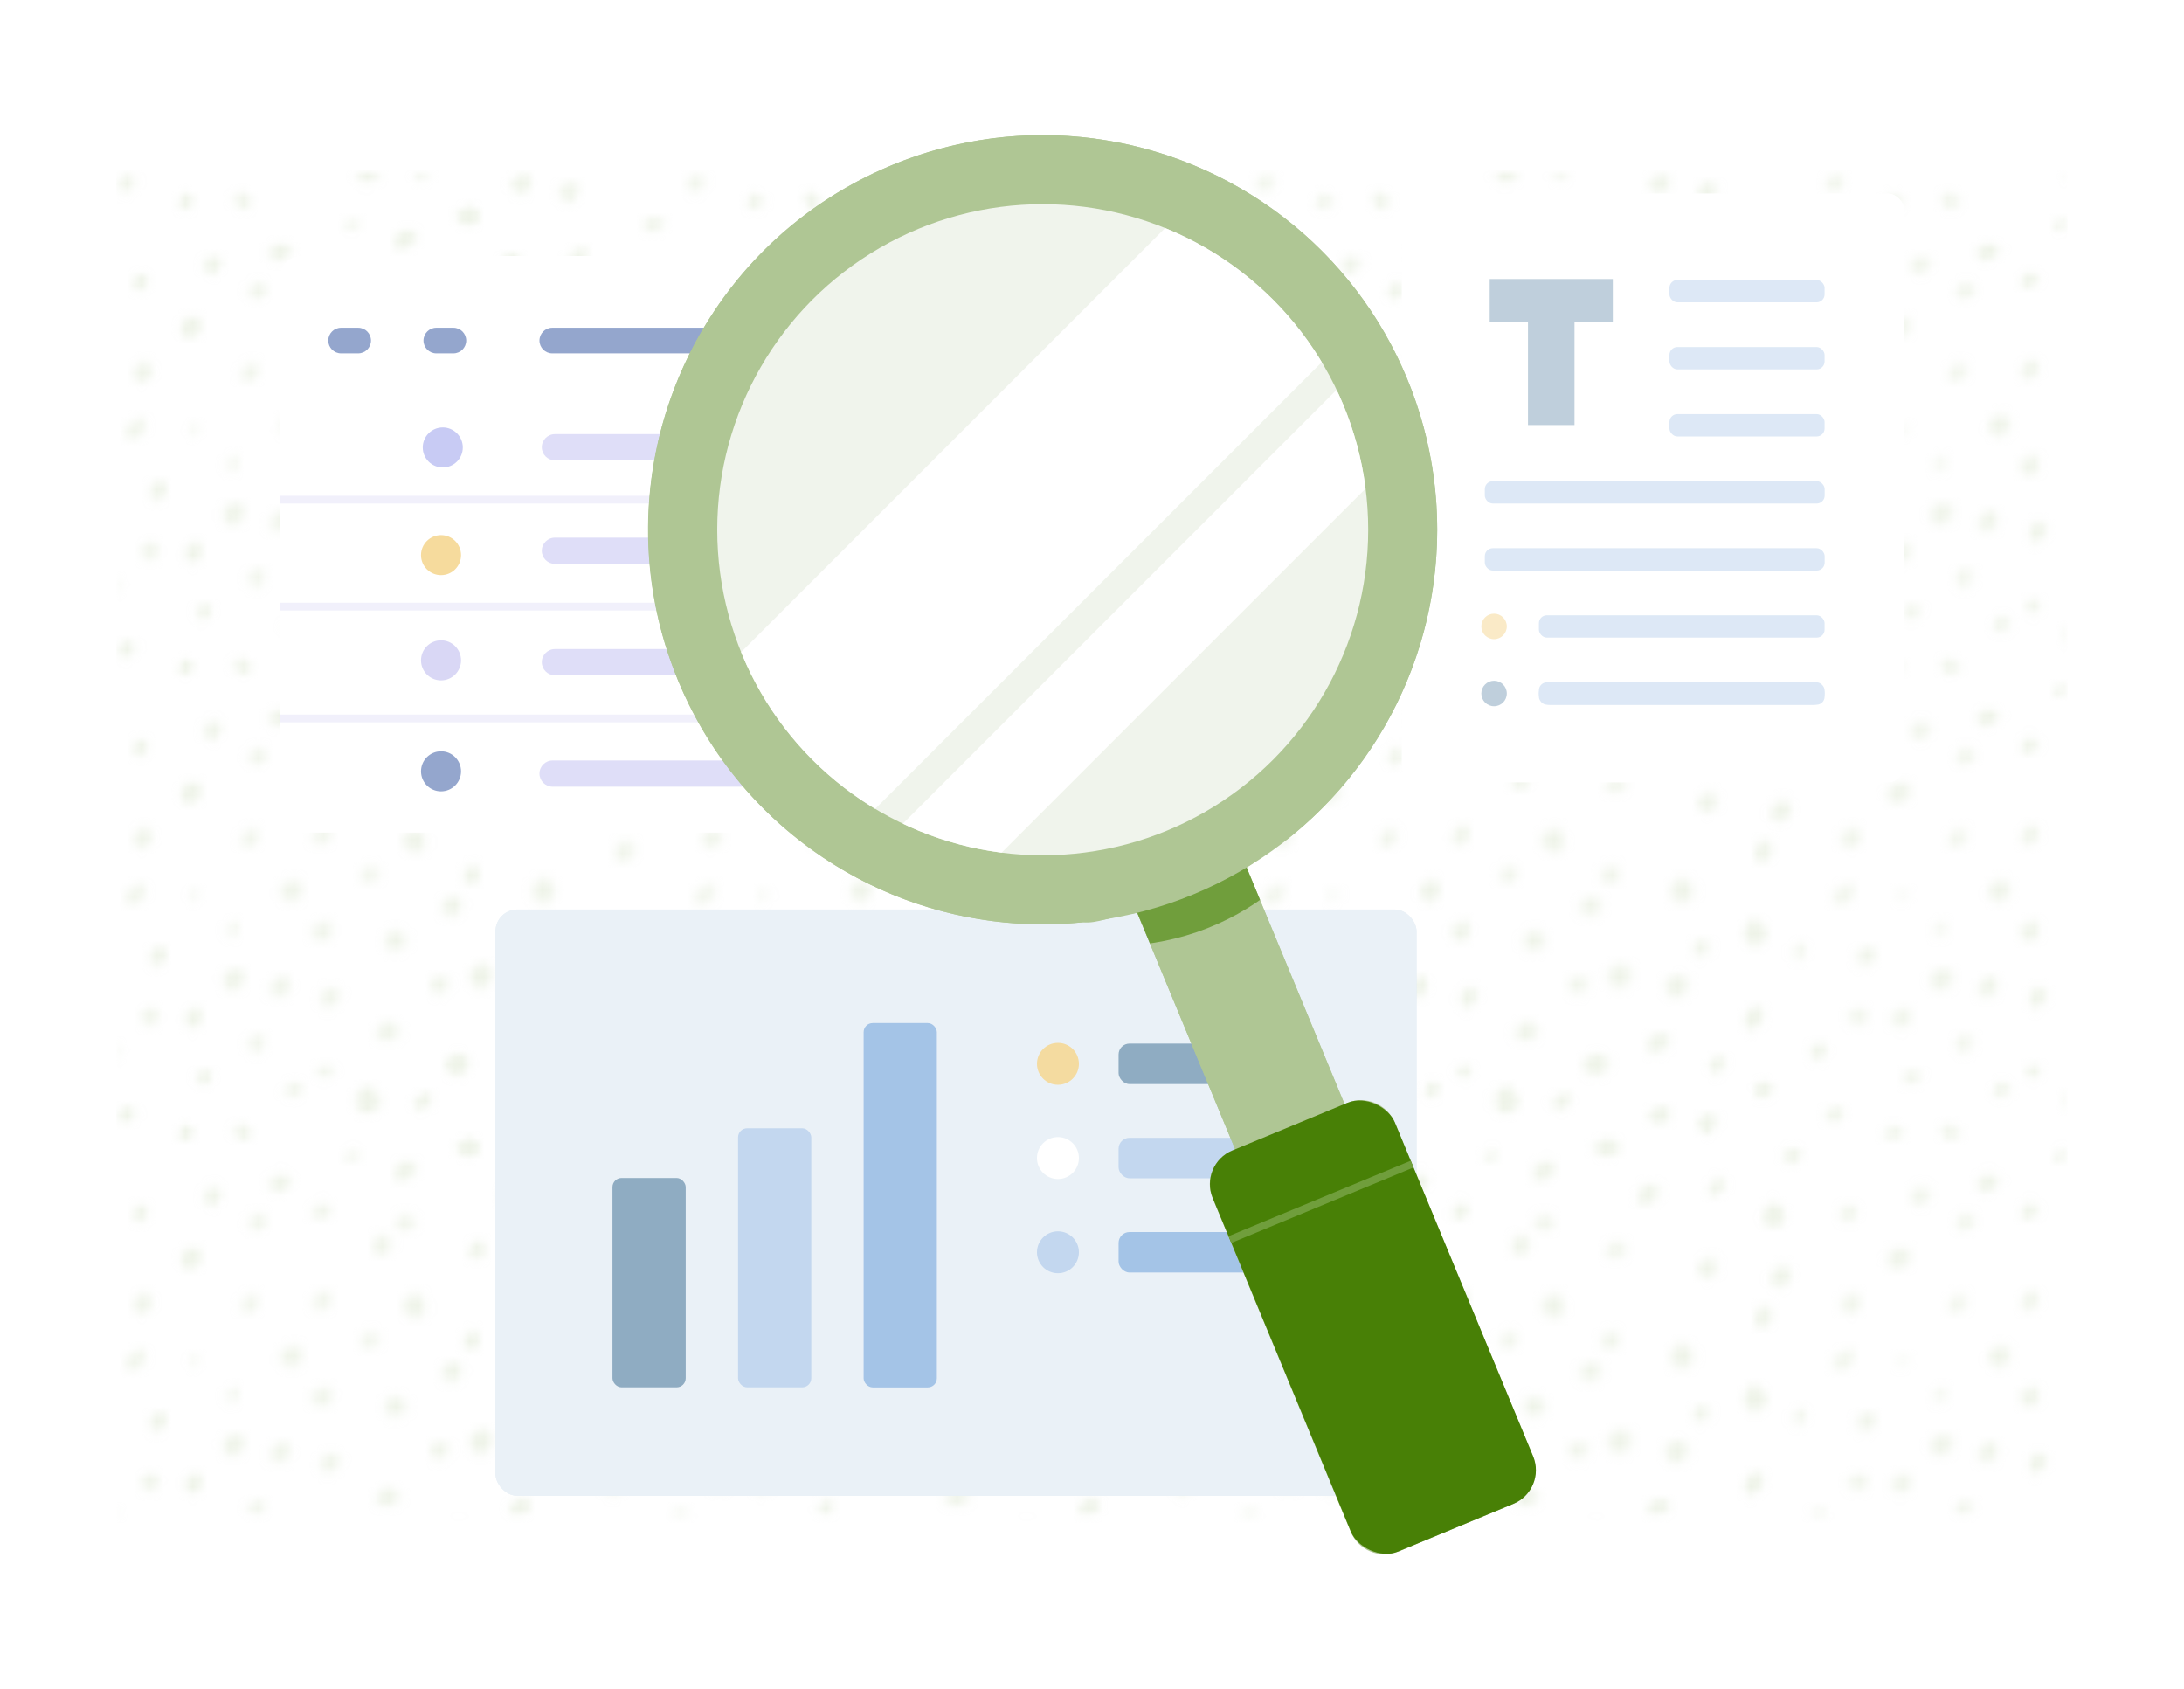 <?xml version="1.0" encoding="UTF-8"?><svg id="a" xmlns="http://www.w3.org/2000/svg" xmlns:xlink="http://www.w3.org/1999/xlink" viewBox="0 0 300 232"><defs><filter id="c" color-interpolation-filters="sRGB" filterUnits="userSpaceOnUse"><feColorMatrix values="-1 0 0 0 1 0 -1 0 0 1 0 0 -1 0 1 0 0 0 1 0"/></filter><pattern id="d" x="0" y="0" width="169.81" height="138.39" patternTransform="translate(-11452.82 -12170.99) rotate(-180) scale(.46)" patternUnits="userSpaceOnUse" viewBox="0 0 169.81 138.39"><g><rect width="169.81" height="138.39" fill="none"/><path d="M152.4,44.36c-.31-2.16-2.73-2.87-2.78-4.9,.22-2.41,3.15-4.31,5.42-3.4,.33,1.06,1.73,1.71,1.21,3.1,.57,3.88-.9,3.82-3.86,5.21Z"/><path d="M78.02,93.21c-1.74-1.25-4.64-3.82-1.87-5.71,1.45-1.3,2.71-1.76,4.5-.82,1.85,.78,1.59,4.26,.31,5.53-.29,1.35-1.78,1.07-2.85,.87-.03,.04-.06,.08-.09,.12Z"/><path d="M129.93,50.97c-1.77,4.3-9.06,3.21-6.42-2.03,.7-.9,1.81-1.62,2.87-1.9,1.64,.73,4.41,1.5,3.55,3.94Z"/><path d="M98.61,99.23c2-.08,4.78-1.1,5.04,2,.77,2.04-1.3,4.24-3.11,4.73-3.22-.94-4.35-4.24-1.93-6.73Z"/><path d="M71.16,2.56c2-.08,4.78-1.1,5.04,2,.77,2.04-1.3,4.24-3.11,4.73-3.22-.94-4.35-4.24-1.93-6.73Z"/><path d="M122.58,77.56c-1.77,3.77-7.81,3.62-6.24-1.62,.04-1.07,.93-1.4,1.61-2.06,.8-.93,1.73,.12,2.66-.11,1.7-.12,2.1,2.52,1.98,3.79Z"/><path d="M139.14,113.86c2.28,.64,4.38,2.53,2.98,5.01-.98,.27-2.55,2.18-3.72,1.95-3.01-1.06-3.17-7.32,.73-6.96Z"/><path d="M103.41,70.49c.2,.34,.17,.72,.73,.93,1.33,.68,1.19,2.43,1.07,3.75-.35,1.29-2.56,1.08-3.61,1.72-1.23,.42-1.59,.25-2.07-.92-1.63-2.8,.74-5.83,3.89-5.48Z"/><path d="M26.12,74.97c-.69,2.02-1.48,3.95-3.85,3.81-2.17,.98-2.5-1.83-2.59-3.42,.6-1.33,1.98-2.01,3.38-2.64,1.56-.57,2.02,1.52,3.06,2.25Z"/><path d="M38.91,130.6c-.69,2.02-1.48,3.95-3.85,3.81-2.17,.98-2.5-1.83-2.59-3.42,.6-1.33,1.98-2.01,3.38-2.64,1.56-.57,2.02,1.52,3.06,2.25Z"/><path d="M4.45,99.15c1.86,.11,3.47,.94,4.44,2.61-2.15,5.97-10.24,3.39-4.44-2.61Z"/><path d="M119.73,26.86c.12-1.05,.22-1.93,.31-2.71,1.52-1.02,4.22-1.74,5.47-.11,1.29,.71,1.04,1.69,1.04,2.8-1.19,.5-2.48,.67-3,1.97-1.38-.65-2.96-.8-3.82-1.95Z"/><path d="M104.43,57.99c.74-3.19,2.62-3.81,5.6-4.24,.23,.68,.23,1.33,.36,1.9,.67,.59,.08,1.23,.11,1.83,0,.16-.16,.42-.3,.47-1.8,1.48-2.21,2.21-4.72,1.72-.25-.57-.5-1.14-.75-1.71-.1,.01-.2,.02-.3,.03Z"/><path d="M138.75,19.96c.74-3.19,2.62-3.81,5.6-4.24,.23,.68,.23,1.33,.36,1.9,.67,.59,.08,1.23,.11,1.83,0,.16-.16,.42-.3,.47-1.8,1.48-2.21,2.21-4.72,1.72-.25-.57-.5-1.14-.75-1.71-.1,.01-.2,.02-.3,.03Z"/><path d="M74.13,123.98c-.19,6.92-6.82,5.13-6.1,2.59,.03-1.38,.95-2.07,1.88-2.92,1.13-1.32,2.71,.13,4.23,.34Z"/><path d="M76.19,66.51c.17-1.21,.33-2.37,.49-3.56,1.61-.2,2.52-2.14,4.13-1.91,3.03,2.73-1.36,8.73-4.63,5.47Z"/><path d="M107.87,14.01c.17-1.21,.33-2.37,.49-3.56,1.61-.2,2.52-2.14,4.13-1.91,3.03,2.73-1.36,8.73-4.63,5.47Z"/><path d="M149.49,57.65c.69,.57,.53,1.42,.82,2.09,.03,.65-.81,1.26-.87,1.89-2.96,4.93-10.45-4.14,.05-3.99Z"/><path d="M145.07,90.4c-2.07-.64-4.05-2.31-2.78-4.59,.41-1.26,1.76-.53,2.67-1.01,2.32-.85,3.32,1.39,2.7,3.3-.23,1.31-1.72,1.41-2.59,2.29Z"/><path d="M90.18,128.1c.33-.41,.57-1.49,1.19-1.67,.99,.46,1.53-1.65,2.28-.76,.87,1.32,3.98,2.74,1.44,4.18-2.55,2.29-5.17,2.29-4.92-1.75Z"/><path d="M75.88,117.03c-.23-.12-.5-.39-.77-.37-1.4-.01-1.84-2.16-1.27-3.2,1.01-1.69,1.53-2.86,3.75-2.02,.45-.03,1.13,.27,1.23,.68,.58,2.43-.64,4.12-2.95,4.91Z"/><path d="M130.65,95.54c.79,1.53,.2,4.03-1.6,4.14-1.03,.18-1.04,.15-1.7,.71-3.17-.48-2.43-2.6-1.26-4.7,.17-.41,.49-.77,.89-.6,1.19,.51,2.47,.09,3.68,.46Z"/><path d="M110.7,35.76c-8.05,6.93-7.57-3.49-3.02-3.13,.96,.34,2.38,1.03,2.27,2.34-.03,.18,.39,.43,.75,.79Z"/><path d="M50.48,114.9c3.87,2.32,2.47,4.45-.84,6.01-4.46-1.22-2.21-4.56,.84-6.01Z"/><path d="M5.62,15.56c.81-1.79,5.51-5.25,5.82-1.49,.41,1.04,.53,2.21-.67,2.76-2.17,1.64-3.83,1.01-5.15-1.28Z"/><path d="M148.58,132.34c2.94-.13,3.24,2.5,2.69,4.56-.95,.53-1.87,1.04-2.69,1.49-3.28-.58-2.16-4.76,0-6.06Z"/><path d="M92.53,29.35c.75,.55,2.15,.85,2.26,1.9,.02,.49,.13,.95,.63,1.3,.91,1.04-.72,1.98-1.44,2.85-.2,.06-.81-.29-1.08,.38-.03,.08-.29,.11-.43,.09-.55-.43-1.61,.02-1.81-.86-.85-2.13,1.04-3.87,1.87-5.66Z"/><path d="M169.56,88.93c.07,.97,.75,2.61-.7,2.7-1.41,.14-2.3,1.58-3.77,1.18-.34-.59-.66-1.16-1.06-1.85,.19-.81,.32-1.77,1.24-2.37-.08-.9,.66-.9,1.19-1.03,1.21-.46,2.2,.8,3.1,1.38Z"/><path d="M32.36,63.77c.2-1.01,1.26-.97,1.71-1.86,.47-.7,.97-.61,1.59-.18,1.66,.22,1.48,1.6,1.66,2.71-1.16,3.29-5.8,4.19-4.96-.67Z"/><path d="M50.77,104.06c-.31-.05-.62-.1-1.04-.16-1.11-2.48,.01-3.58,2.03-5.01,1.61-.45,5-.09,3.14,2.29-1.09,1.48-2.89,1.54-4.14,2.88Z"/><path d="M161.69,71.65c.39-.96,.18-2.19,1.49-2.43,.8-.33,.93-1.51,1.87-1.67l1.39,.41c2,3.64-1.8,7.36-4.75,3.69Z"/><path d="M44.31,85.28c-5.32-2.05,3.07-7.91,3.55-3.41,.11,2.18-1.39,3.58-3.55,3.41Z"/><path d="M164.51,118.47c-.01-.54,.49-.79,.97-1.05,.42-1.47,2.25-1.02,3.37-.86,2.95,3.33-5.58,8-4.34,1.91Z"/><path d="M30.49,13.68c-5.61,.64-4.25-2.37-1.42-5.25,.19-.38,.63-.41,.9-.08,2.81,3.2,1.34,2.04,.52,5.33Z"/><path d="M120.09,109.04c-1.83-2.74,.73-4.97,3.52-4.48,2.38,2.64-.36,5.79-3.52,4.48Z"/><path d="M118.38,132.21c1.76-1.03,6.82-.6,4.02,2.25-.84,1.56-1.84,2.58-3.71,1.71-.71-1.27-1.01-2.54-.31-3.96Z"/><path d="M129.45,76.07c-.38-1.1-.97-1.78,.19-2.52,1.01-1.2,1.23-2.25,3.02-1.57,1.56,.32,2.36,2.3,1.1,3.37-.18,.86-.73,1.03-1.5,.9-1-.11-1.85,.38-2.8-.18Z"/><path d="M164.19,49.74c-.3-.85-.75-1.38,.15-1.95,.79-.93,.96-1.74,2.34-1.21,1.21,.25,1.83,1.78,.85,2.6-.02,1.07-2.64,.81-3.33,.56Z"/><path d="M77.07,45.2c-1.1,.85-4.4-1.34-3.56-2.39,.5-.74,.94-1.96,2.02-1.84,.96,.32,2.04-.74,2.77,.25,.79,.68,1.25,2.14,.09,2.65-.69,.26-1.15,.65-1.31,1.33Z"/><path d="M138.18,36.7c.83,.69,1.31,2.63,.57,3.3-1.29,.62-2.62,2.77-4.13,2.12-1.39-2.65,.95-5.07,3.56-5.42Z"/><path d="M46.01,66.64c.04-.28,.07-.5,.11-.76-1.96-.98-.71-2.26,.59-3.08,1.83-.95,4.96,.75,3.29,2.83-.19,.86-.97,.69-1.58,1.05q-1.15,.58-2.41-.04Z"/><path d="M140.1,5.33c.04-.28,.07-.5,.11-.76-1.96-.98-.71-2.26,.59-3.08,1.83-.95,4.96,.75,3.29,2.83-.19,.86-.97,.69-1.58,1.05q-1.15,.58-2.41-.04Z"/><path d="M16.06,120.34c-1.74-2.97,.92-4.06,3.2-5.21,2.58,2.3-.5,6.29-3.2,5.21Z"/><path d="M64.97,24.34c.48-.26,.63-.6,.5-1.16-.12-1.34,1.5-2.24,2.66-2.45,.88,.43,1.79,.76,1.5,1.95,.11,1.06,.49,2.1-.84,2.53-.86,.37-1.77,.21-2.64,.33-.72,.15-.72-.74-1.17-1.2Z"/><path d="M60.42,51.75c2.19,.52,2.15,3.83,.1,4.59-1.29,.79-2.95-.03-3.18-1.52-.33-1.88,1.81-2.17,3.07-3.07Z"/><path d="M16.27,1.06c2.19,.52,2.15,3.83,.1,4.59-1.29,.79-2.95-.03-3.18-1.52-.33-1.88,1.81-2.17,3.07-3.07Z"/><path d="M87.84,50.96c.42-2.15,2.29-4.72,4.06-1.98,1.49,1.85-.54,2.09-1.02,3.31-.8,1.09-4.08,.65-3.04-1.33Z"/><path d="M87.54,16.02c-.05-2.66,1.52-3.58,3.58-4.71,.5,.36,.94,.68,1.37,.99,.41,1.74-.63,2.47-1.7,3.53-.68,1.18-2.11,.24-3.25,.19Z"/><path d="M55.44,37.87c-2.78,.69-3.53-1.48-2.19-3.61,3.12-3.31,5.33,1.33,2.19,3.61Z"/><path d="M14.79,54.4c2.18-1.1,3.97,1.29,2.98,3.25-.57,1.8-4.56,2.64-3.65-.08,.59-1-.06-2,.67-3.17Z"/><path d="M154.71,107.48c-.46,1.99-3.3,2.47-4.46,.93-.86-3.16,5.61-5.89,4.46-.93Z"/><path d="M169.21,7.18c-.46,1.99-3.3,2.47-4.46,.93-.86-3.16,5.61-5.89,4.46-.93Z"/><path d="M19.1,32.19c-1.72-1.1-1.24-3.93,.59-4.52,3.27,.23,3.71,7.24-.59,4.52Z"/><path d="M49.17,8.46c-1.53-1.81,.07-3.96,1.57-4.95,3.89,1,1.62,6.03-1.57,4.95Z"/><path d="M95.56,82.71c2.98,1.6,.88,5.51-2.02,4.7-1.26-.64-.71-3.21,.04-4.02,.81,.33,1.31-.23,1.97-.68Z"/><path d="M2.95,42.97c.07-.68,.29-1.89,1.2-2.03,.86-.32,3.24-.16,2.81,1.18-.17,1.37-1.66,4.19-3.35,2.86-1.18-.62-1.07-.82-.66-2Z"/><path d="M39.06,30.13c-.58,.96-.92,3.2-2.45,2.23-1.05-.47-1.96-1.55-1.66-2.74,1.2-1.84,4.86-3.14,4.11,.5Z"/><path d="M29.38,47.36c.32-.86,.55-1.47,.78-2.08,2.45-1.45,3.16-1.42,3.5,1.64,.17,1.69-1.47,1.26-2.49,1.76-.79,.3-1.47-.82-1.8-1.32Z"/><path d="M11.19,73.98c.12,1.11-1.75,1.38-2.27,2.4-2.18,1.82-3.67-2.75-2.16-4.21,1.65-2.3,6.37-1.59,4.43,1.82Z"/><path d="M64.88,86.2c-.39-.21-1.22-.46-1.28-.76-.06-1.08,.18-3.21,1.8-2.88,.33,.08,.74-.2,1.2-.34,.16,.66,.71,1.31,.56,1.92-.88,.54-.91,1.99-2.28,2.06Z"/><path d="M23.71,88.82c2.16,1.16-.08,4.84-2,3.31-.58-1.04-.11-2.85,1.32-2.89,.24-.02,.46-.28,.67-.43Z"/><path d="M158.61,21.31c2.16,1.16-.08,4.84-2,3.31-.58-1.04-.11-2.85,1.32-2.89,.24-.02,.46-.28,.67-.43Z"/><path d="M34.44,99.69l1.07,.32c.75,1.81-.95,2.49-2.22,1.63-.2-1.06,.47-1.49,1.16-1.95Z"/></g></pattern><mask id="b" x="15.98" y="23.72" width="268.03" height="184.56" maskUnits="userSpaceOnUse"><g filter="url(#c)"><polygon points="15.98 23.72 284.02 23.72 284.02 208.28 15.98 208.28 15.98 23.72" fill="url(#d)"/></g></mask><filter id="e" filterUnits="userSpaceOnUse"><feOffset dx="0" dy="0"/><feGaussianBlur result="f" stdDeviation="3"/><feFlood flood-color="#000" flood-opacity=".16"/><feComposite in2="f" operator="in"/><feComposite in="SourceGraphic"/></filter><filter id="i" filterUnits="userSpaceOnUse"><feOffset dx="0" dy="0"/><feGaussianBlur result="j" stdDeviation="3"/><feFlood flood-color="#000" flood-opacity=".16"/><feComposite in2="j" operator="in"/><feComposite in="SourceGraphic"/></filter><filter id="k" filterUnits="userSpaceOnUse"><feOffset dx="0" dy="0"/><feGaussianBlur result="l" stdDeviation="3"/><feFlood flood-color="#000" flood-opacity=".16"/><feComposite in2="l" operator="in"/><feComposite in="SourceGraphic"/></filter><filter id="n" filterUnits="userSpaceOnUse"><feOffset dx="0" dy="0"/><feGaussianBlur result="o" stdDeviation="3"/><feFlood flood-color="#000" flood-opacity=".16"/><feComposite in2="o" operator="in"/><feComposite in="SourceGraphic"/></filter><filter id="ae" filterUnits="userSpaceOnUse"><feOffset dx="0" dy="0"/><feGaussianBlur result="af" stdDeviation="3"/><feFlood flood-color="#000" flood-opacity=".16"/><feComposite in2="af" operator="in"/><feComposite in="SourceGraphic"/></filter><filter id="ah" filterUnits="userSpaceOnUse"><feOffset dx="0" dy="0"/><feGaussianBlur result="ai" stdDeviation="7"/><feFlood flood-color="#000" flood-opacity=".15"/><feComposite in2="ai" operator="in"/><feComposite in="SourceGraphic"/></filter><clipPath id="aj"><rect x="167.5" y="113.72" width="16.26" height="74.51" transform="translate(-44.41 78.7) rotate(-22.5)" fill="none"/></clipPath><clipPath id="ak"><rect x="175.04" y="152.46" width="27.09" height="59.61" rx="5" ry="5" transform="translate(-55.39 86.04) rotate(-22.5)" fill="none"/></clipPath><clipPath id="al"><circle cx="143.23" cy="72.75" r="44.71" fill="none"/></clipPath></defs><g mask="url(#b)"><rect x="15.98" y="14.29" width="268.03" height="203.43" fill="#dee8d3" opacity=".5"/></g><g><g><rect x="192.57" y="26.59" width="69" height="80.84" rx="2.25" ry="2.25" fill="#fff" filter="url(#e)"/><path id="g" d="M216.28,58.37v-14.18h5.26v-5.87h-16.91v5.87h5.26v14.18h6.39Z" fill="#004173"/><rect x="229.32" y="38.45" width="21.31" height="3.07" rx="1.09" ry="1.09" fill="#76a4da"/><rect x="229.32" y="47.66" width="21.31" height="3.07" rx="1.09" ry="1.09" fill="#76a4da"/><rect x="229.32" y="56.87" width="21.31" height="3.07" rx="1.09" ry="1.09" fill="#76a4da"/><rect x="203.96" y="66.08" width="46.68" height="3.07" rx="1.09" ry="1.09" fill="#76a4da"/><rect x="203.96" y="75.29" width="46.68" height="3.07" rx="1.09" ry="1.09" fill="#76a4da"/><rect x="211.39" y="84.5" width="39.24" height="3.07" rx="1.09" ry="1.09" fill="#76a4da"/><rect x="211.39" y="93.71" width="39.24" height="3.07" rx="1.09" ry="1.09" fill="#76a4da"/><path id="h" d="M212.92,93.71h36.17c.85,0,1.54,.69,1.54,1.54h0c0,.85-.69,1.54-1.54,1.54h-36.17c-.85,0-1.54-.69-1.54-1.54h0c0-.85,.69-1.54,1.54-1.54Z" fill="#76a4da"/><circle cx="205.23" cy="86.03" r="1.75" fill="#eaac1f"/><circle cx="205.23" cy="95.24" r="1.75" fill="#004173"/><rect x="192.57" y="26.59" width="69" height="80.84" rx="2.25" ry="2.25" fill="#fff" opacity=".75"/></g><g><rect x="68.06" y="124.91" width="126.52" height="80.51" rx="3" ry="3" fill="#d0e0ed" filter="url(#i)"/><rect x="84.13" y="161.78" width="10.06" height="28.75" rx="1.25" ry="1.25" fill="#004173"/><rect x="101.38" y="154.95" width="10.06" height="35.58" rx="1.25" ry="1.25" fill="#76a4da"/><rect x="118.63" y="140.5" width="10.06" height="50.04" rx="1.25" ry="1.25" fill="#3079c8"/><circle cx="145.32" cy="146.1" r="2.88" fill="#e6ac26"/><circle cx="145.32" cy="159.04" r="2.88" fill="#fff"/><circle cx="145.32" cy="171.98" r="2.88" fill="#76a4da"/><rect x="153.65" y="143.32" width="23" height="5.56" rx="1.5" ry="1.5" fill="#004173"/><rect x="153.65" y="156.26" width="23" height="5.56" rx="1.5" ry="1.5" fill="#76a4da"/><rect x="153.65" y="169.2" width="23" height="5.56" rx="1.5" ry="1.5" fill="#3079c8"/><rect x="68.06" y="124.91" width="126.52" height="80.51" rx="3" ry="3" fill="#fff" filter="url(#k)" opacity=".75"/></g><g id="m"><rect id="p" x="38.42" y="35.16" width="104.15" height="79.18" rx="3" ry="3" fill="#fff" filter="url(#n)"/><rect id="q" x="38.42" y="98.14" width="104.15" height="1.06" fill="#dedcf6"/><rect id="r" x="38.42" y="82.78" width="104.15" height="1.06" fill="#dedcf6"/><rect id="s" x="38.42" y="68.09" width="104.15" height="1.06" fill="#dedcf6"/><circle id="t" cx="60.58" cy="76.24" r="2.75" fill="#eaac1f"/><circle id="u" cx="60.58" cy="90.69" r="2.75" fill="#a8a5e8"/><circle id="v" cx="60.82" cy="61.45" r="2.75" fill="#8188e6"/><circle id="w" cx="60.58" cy="105.93" r="2.75" fill="#0c348e"/><path id="x" d="M76.22,73.84h21.63c.99,0,1.8,.81,1.8,1.8h0c0,.99-.81,1.8-1.8,1.8h-21.63c-.99,0-1.8-.81-1.8-1.8h0c0-.99,.81-1.8,1.8-1.8Z" fill="#b7b5ee"/><path id="y" d="M75.9,104.44h39.65c.99,0,1.8,.81,1.8,1.8h0c0,.99-.81,1.8-1.8,1.8h-39.65c-.99,0-1.8-.81-1.8-1.8h0c0-.99,.81-1.8,1.8-1.8Z" fill="#b7b5ee"/><path id="z" d="M76.22,89.14h33.04c.99,0,1.8,.81,1.8,1.8h0c0,.99-.81,1.8-1.8,1.8h-33.04c-.99,0-1.8-.81-1.8-1.8h0c0-.99,.81-1.8,1.8-1.8Z" fill="#b7b5ee"/><path id="aa" d="M76.22,59.62h33.04c.99,0,1.8,.81,1.8,1.8h0c0,.99-.81,1.8-1.8,1.8h-33.04c-.99,0-1.8-.81-1.8-1.8h0c0-.99,.81-1.8,1.8-1.8Z" fill="#b7b5ee"/><path id="ab" d="M75.86,45.01h24.75c.97,0,1.76,.79,1.76,1.76h0c0,.97-.79,1.76-1.76,1.76h-24.75c-.97,0-1.76-.79-1.76-1.76h0c0-.97,.79-1.76,1.76-1.76Z" fill="#0c348e"/><path id="ac" d="M59.93,45.01h2.35c.97,0,1.76,.79,1.76,1.76h0c0,.97-.79,1.76-1.76,1.76h-2.35c-.97,0-1.76-.79-1.76-1.76h0c0-.97,.79-1.76,1.76-1.76Z" fill="#0c348e"/><path id="ad" d="M46.85,45.01h2.35c.97,0,1.76,.79,1.76,1.76h0c0,.97-.79,1.76-1.76,1.76h-2.35c-.97,0-1.76-.79-1.76-1.76h0c0-.97,.79-1.76,1.76-1.76Z" fill="#0c348e"/><rect id="ag" x="38.42" y="35.16" width="104.15" height="79.18" rx="3" ry="3" fill="#fff" filter="url(#ae)" opacity=".75"/></g></g><g><path d="M176.84,115.25c18.54-14.65,25.93-40.32,16.44-63.23-11.45-27.65-43.15-40.78-70.8-29.33-27.65,11.45-40.78,43.15-29.33,70.8,9.39,22.67,32.4,35.57,55.62,33.17,1.85,.24,4.09-.89,7.44-1.29l13.45,32.48-.39,.16c-2.55,1.06-3.76,3.98-2.71,6.53l18.98,45.83c1.06,2.55,3.98,3.76,6.53,2.71l15.79-6.54c2.55-1.06,3.76-3.98,2.71-6.53l-18.98-45.83c-1.06-2.55-3.98-3.76-6.53-2.71l-.39,.16-13.45-32.48" fill="#afc694" filter="url(#ah)"/><g clip-path="url(#aj)"><rect x="167.5" y="113.72" width="16.26" height="74.51" transform="translate(-44.41 78.7) rotate(-22.5)" fill="#afc694"/><path d="M147.91,126.53c2.85,.45,9.38,1.09,16.83-1.84,7.35-2.89,11.67-7.71,13.46-9.98" fill="none" stroke="#709e3c" stroke-miterlimit="10" stroke-width="6"/></g><g clip-path="url(#ak)"><rect x="175.04" y="152.46" width="27.09" height="59.61" rx="5" ry="5" transform="translate(-55.39 86.04) rotate(-22.5)" fill="#488006"/><line x1="152.59" y1="177.01" x2="215.41" y2="150.99" fill="none" stroke="#709e3c" stroke-miterlimit="10"/></g><circle cx="143.23" cy="72.75" r="54.19" fill="#afc694"/><g clip-path="url(#al)"><circle cx="143.23" cy="72.75" r="44.71" fill="#f0f4ec"/><rect x="127.75" y="21.04" width="28.24" height="96.85" transform="translate(90.67 -79.97) rotate(45)" fill="#fff"/><rect x="152.95" y="38.33" width="12.41" height="96.85" transform="translate(107.96 -87.13) rotate(45)" fill="#fff"/></g></g><line x1="171.24" y1="119.14" x2="176.84" y2="115.25" fill="#afc694"/></svg>
